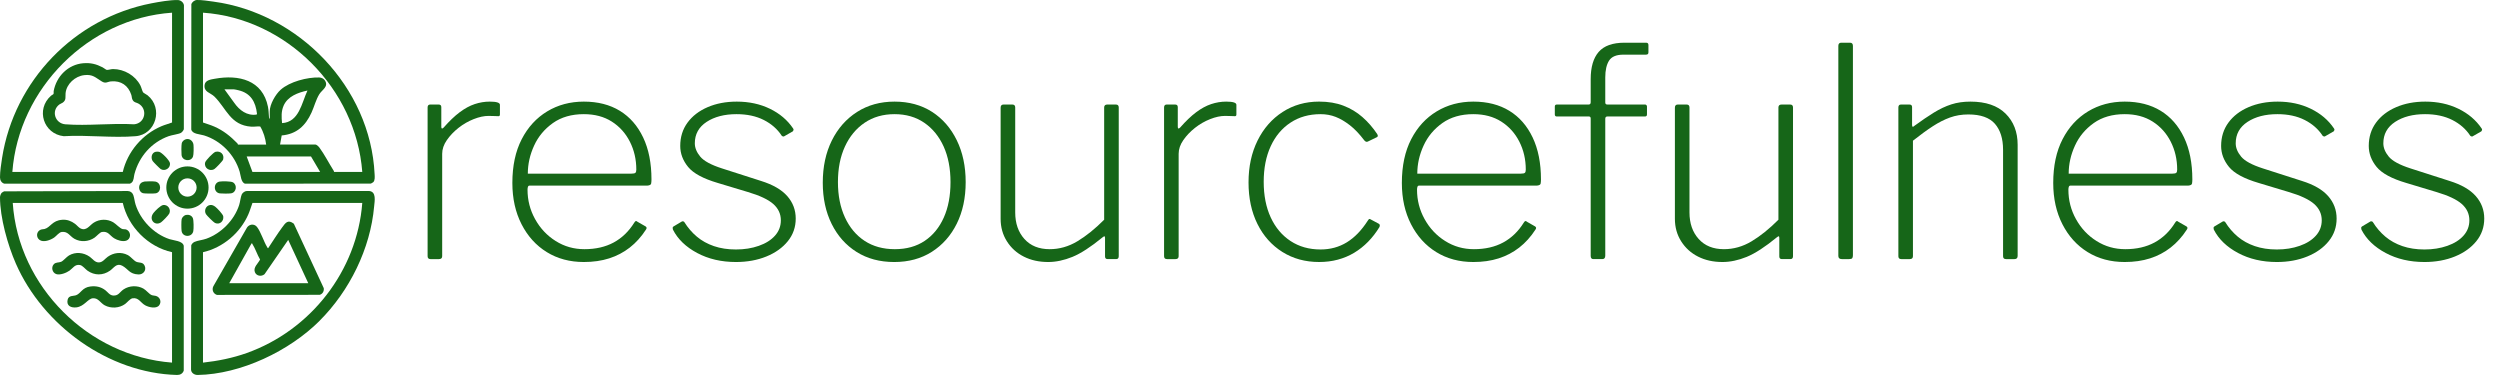 <svg xmlns="http://www.w3.org/2000/svg" id="Layer_2" data-name="Layer 2" viewBox="0 0 120.012 18"><defs><style>      .cls-1 {        fill: #166618;      }    </style></defs><g id="Layer_1-2" data-name="Layer 1"><g><path class="cls-1" d="M10.012,9.002c0,.56-.454,1.014-1.014,1.014s-1.014-.454-1.014-1.014.454-1.014,1.014-1.014,1.014.454,1.014,1.014ZM9.439,9.001c0-.243-.197-.44-.44-.44s-.44.197-.44.44.197.44.44.44.44-.197.44-.44Z"></path><path class="cls-1" d="M7.834,9.842c.224-.028.387.204.293.409-.037.08-.32.371-.397.423-.295.196-.611-.138-.359-.455.083-.104.338-.361.463-.377Z"></path><path class="cls-1" d="M10.35,7.287c.245-.056.431.134.359.378-.018.061-.349.406-.412.446-.226.148-.518-.054-.448-.314.027-.102.401-.488.5-.51Z"></path><path class="cls-1" d="M7.471,7.287c.046-.01.117-.008.163,0,.132.025.505.411.525.544.034.234-.232.41-.441.288-.046-.027-.361-.343-.391-.391-.098-.158-.048-.397.144-.441Z"></path><path class="cls-1" d="M10.084,9.842c.1-.014.174.026.251.083.087.065.367.361.382.457.038.239-.177.424-.397.321-.069-.032-.393-.354-.434-.424-.102-.177,0-.408.198-.437Z"></path><path class="cls-1" d="M8.92,10.319c.137-.028.278.017.337.15.044.101.045.513.022.628-.062.308-.519.3-.562-.012-.014-.101-.016-.472.003-.566.017-.081.119-.183.2-.2Z"></path><path class="cls-1" d="M8.959,6.676c.168-.025.311.109.329.272.012.114.013.472-.023.568-.101.267-.515.211-.549-.072-.012-.103-.013-.47.009-.564.025-.106.13-.189.235-.204Z"></path><path class="cls-1" d="M6.758,8.795c.035-.035.126-.074.176-.081.095-.013.439-.015.528.003.295.06.294.507.019.563-.084.017-.536.016-.616-.005-.196-.051-.248-.34-.107-.48Z"></path><path class="cls-1" d="M10.541,8.717c.115-.021.547-.019.641.036.224.131.163.493-.094.529-.109.015-.422.015-.533.002-.316-.038-.324-.511-.014-.568Z"></path><path class="cls-1" d="M.084,9.253c.027-.027.08-.045.113-.068l5.935-.015c.126.004.222.074.266.192.048.132.064.314.111.461.239.749.875,1.406,1.624,1.656.208.069.637.08.688.322v5.989c-.049.145-.174.214-.325.21-3.29-.086-6.434-2.377-7.735-5.346C.367,11.754.001,10.449,0,9.466c0-.062.041-.169.084-.213ZM5.894,9.742H.612c.267,4.02,3.637,7.361,7.646,7.665v-5.301c-1.154-.258-2.102-1.213-2.364-2.364Z"></path><path class="cls-1" d="M2.991,10.549c.232-.015.429.06.612.196.078.058.175.177.258.219.288.144.434-.145.641-.276.283-.178.642-.186.931-.019.135.078.329.301.454.328.093.02.137-.015.233.053.184.129.159.434-.064.505-.175.055-.421-.021-.574-.115-.221-.136-.283-.354-.59-.304-.097.016-.261.209-.356.274-.284.194-.661.224-.964.053-.232-.131-.304-.365-.608-.328-.13.016-.254.192-.362.267-.173.122-.518.253-.705.114-.175-.129-.153-.397.047-.486.071-.031.127-.02.192-.037.29-.077.367-.412.853-.443Z"></path><path class="cls-1" d="M4.345,13.752c.265-.032.496.016.708.177.118.09.208.242.372.257.267.023.317-.168.508-.295.277-.184.658-.2.95-.038.134.074.281.266.394.311.068.027.136.021.207.041.201.057.285.289.153.456-.138.174-.492.09-.663-.003-.229-.123-.311-.386-.612-.339-.117.018-.258.202-.356.274-.277.202-.675.226-.977.065-.213-.113-.309-.365-.576-.34-.237.022-.408.392-.784.437-.253.03-.49-.07-.423-.366.05-.222.279-.167.411-.219.23-.091.29-.371.687-.419Z"></path><path class="cls-1" d="M2.582,12.685c.099-.106.233-.07.35-.117.109-.044.259-.235.381-.306.31-.182.696-.144.985.057.142.098.253.279.442.279.187,0,.293-.173.431-.271.282-.201.644-.247.959-.085.145.074.298.277.418.326.149.061.312-.002.398.193.096.215-.071.422-.298.414-.443-.017-.49-.266-.782-.42-.271-.143-.4.108-.584.237-.339.239-.745.241-1.084,0-.103-.074-.234-.248-.359-.27-.246-.044-.336.151-.503.27-.151.108-.46.228-.638.165-.19-.067-.253-.325-.116-.471Z"></path><path class="cls-1" d="M17.919,8.744c-.027.027-.08.045-.113.068l-6.04.006c-.197-.051-.21-.407-.261-.578-.245-.816-.895-1.486-1.711-1.74-.193-.06-.56-.059-.612-.284l.004-6.024c.044-.099.154-.189.266-.192.223-.006.567.047.796.078,4.096.553,7.537,4.104,7.735,8.282.006.117.024.298-.063.384ZM17.391,8.255c-.304-4.003-3.633-7.365-7.646-7.646v5.272c.183.067.368.118.547.197.442.196.77.462,1.104.804.022.022.024.058.027.058h1.354c-.038-.305-.126-.604-.286-.868-.142-.015-.28.02-.429.009-1.004-.07-1.188-.868-1.763-1.44-.199-.198-.527-.217-.476-.57.033-.228.308-.258.491-.291,1.151-.209,2.295.063,2.55,1.347.035.176.031.333.049.504.002.019.008.072.036.068v-.353c0-.338.276-.817.525-1.039.437-.388,1.274-.604,1.849-.588.105.003.215.053.273.142.195.299-.134.445-.267.661-.164.266-.245.599-.375.884-.287.629-.712,1.032-1.431,1.096l-.079.436h1.687c.075,0,.166.098.208.154.236.321.456.752.676,1.098.012.019.021.04.022.063h1.354ZM10.775,4.289l.469.646c.249.358.616.636,1.076.565l.017-.037c-.064-.575-.303-.993-.891-1.131-.052-.012-.179-.044-.223-.044h-.448ZM13.54,5.91c.819-.046.942-.969,1.22-1.564-.451.096-.951.276-1.147.731-.118.275-.102.541-.073.833ZM14.931,7.511h-3.089l.276.744h3.251l-.439-.744Z"></path><path class="cls-1" d="M6.325,8.763c-.024.022-.06.037-.088.055H.21C.071,8.78,0,8.65,0,8.512c0-.277.056-.653.1-.931C.682,3.867,3.579.875,7.266.16c.367-.071.902-.165,1.268-.158.138.003.279.111.296.253l-.005,5.945c-.012.061-.089.152-.143.181-.118.063-.425.098-.587.157-.823.295-1.413.974-1.64,1.812-.036.134-.026.317-.13.413ZM8.258.609C4.243.886.894,4.247.593,8.255h5.301c.229-.976.937-1.805,1.856-2.196.166-.071.341-.113.509-.178V.609Z"></path><path class="cls-1" d="M4.002,3.036c.345-.029.616.039.919.194.045.023.174.121.201.125.067.009.22-.041.304-.04.535,0,1.069.31,1.313.786.045.088.09.271.128.329.022.034.169.106.217.145.766.618.399,1.882-.572,1.963-1.105.093-2.334-.069-3.452,0-.973-.107-1.356-1.289-.609-1.945.028-.024.102-.057.114-.077.022-.037.003-.097.011-.141.131-.71.69-1.278,1.424-1.34ZM4.04,3.608c-.432.048-.847.421-.892.862-.018.182.044.327-.135.456-.048.035-.11.05-.161.087-.408.301-.212.915.285.954,1.06.084,2.228-.065,3.3,0,.541-.047.67-.749.198-1-.095-.05-.181-.041-.254-.146-.062-.089-.047-.173-.077-.266-.146-.449-.492-.692-.972-.648-.181.017-.252.12-.444.004-.309-.186-.423-.351-.848-.304Z"></path><path class="cls-1" d="M15.344,15.399c-1.45,1.448-3.782,2.568-5.857,2.601-.149.002-.312-.095-.316-.258l.009-5.961c.017-.07.091-.138.156-.168.148-.068.394-.09.57-.154.718-.261,1.333-.883,1.573-1.611.049-.147.074-.405.129-.52.036-.076.154-.162.241-.159h5.875c.353.034.26.482.237.735-.179,2.036-1.185,4.062-2.619,5.494ZM17.391,9.742h-5.272c-.069.182-.118.368-.197.547-.393.898-1.218,1.598-2.177,1.818v5.301c.716-.079,1.424-.22,2.102-.462,3.065-1.094,5.295-3.937,5.544-7.203Z"></path><path class="cls-1" d="M14.106,10.74l1.436,3.092c.022.144-.053.279-.194.321l-4.936.004c-.178-.058-.253-.251-.169-.418l1.584-2.763c.095-.211.362-.267.511-.08.18.227.325.707.492.976.007.012.028.053.042.044.222-.332.434-.676.671-.997.163-.222.277-.4.563-.179ZM14.798,13.594l-.963-2.078-1.136,1.647c-.149.128-.394.09-.465-.103-.085-.232.159-.413.251-.601-.135-.226-.23-.531-.37-.748-.012-.018.002-.034-.042-.024l-1.068,1.907h3.794Z"></path></g><g><path class="cls-1" d="M20.562,12.403c-.023-.023-.035-.058-.035-.105v-7.14c0-.093.042-.14.126-.14h.406c.084,0,.126.042.126.126v.938c0,.047.009.075.028.084s.046-.004.084-.042c.271-.308.527-.553.77-.735.243-.182.483-.313.721-.392.238-.079.478-.119.721-.119.327,0,.49.051.49.154v.462c0,.056-.023.084-.07.084-.056,0-.119-.002-.189-.007-.07-.004-.166-.007-.287-.007-.215,0-.453.051-.714.154-.261.103-.504.243-.728.42-.224.177-.411.373-.56.588-.149.215-.224.434-.224.658v4.914c0,.094-.052.14-.154.14h-.406c-.047,0-.082-.012-.105-.035Z"></path><path class="cls-1" d="M25.688,10.52c.243.439.571.789.987,1.05.415.262.875.392,1.379.392.542,0,1.01-.107,1.407-.322.396-.215.726-.532.987-.952.028-.046.054-.072.077-.077.023-.004.049.007.077.035l.392.224c.056.037.061.089.014.154-.224.346-.483.632-.777.861-.294.229-.623.402-.987.518-.364.117-.77.175-1.218.175-.672,0-1.265-.159-1.778-.476-.514-.317-.917-.763-1.211-1.337-.294-.574-.441-1.234-.441-1.981,0-.821.149-1.521.448-2.1.298-.579.707-1.024,1.225-1.337.518-.313,1.104-.469,1.757-.469.672,0,1.248.147,1.729.441.48.294.854.721,1.12,1.281.266.56.399,1.232.399,2.016,0,.065-.005.128-.014.189s-.07.096-.182.105h-5.656c-.038,0-.063.019-.077.056-.014.038-.021.084-.021.14,0,.504.121.976.364,1.414ZM30.308,8.336c.103,0,.168-.014.196-.042s.042-.079.042-.154c0-.485-.103-.931-.308-1.337-.206-.406-.495-.728-.868-.966-.373-.238-.821-.357-1.344-.357-.588,0-1.083.143-1.484.427-.401.285-.703.646-.903,1.085-.201.438-.301.887-.301,1.344h4.97Z"></path><path class="cls-1" d="M36.666,5.76c-.369-.187-.805-.28-1.309-.28-.579,0-1.057.124-1.435.371-.378.248-.567.59-.567,1.029,0,.215.086.427.259.637s.521.399,1.043.567l1.876.602c.569.177.989.42,1.26.728.271.308.406.667.406,1.078s-.126.772-.378,1.085c-.252.312-.595.558-1.029.735s-.922.266-1.463.266c-.7,0-1.321-.145-1.862-.434-.542-.289-.929-.663-1.162-1.12-.009-.028-.014-.056-.014-.084s.014-.051.042-.07l.378-.224c.019-.019.044-.025.077-.021.032.005.053.017.063.035.168.271.369.504.602.7.233.196.506.348.819.455.312.107.665.161,1.057.161.401,0,.768-.058,1.099-.175.332-.116.59-.28.777-.49.187-.21.28-.455.28-.735,0-.308-.122-.569-.364-.784-.243-.214-.649-.406-1.218-.574l-1.442-.434c-.7-.206-1.176-.462-1.428-.77-.252-.308-.378-.644-.378-1.008,0-.429.117-.802.35-1.12s.555-.565.966-.742.877-.266,1.4-.266c.588,0,1.117.114,1.589.343.471.229.842.543,1.113.945.019.028.026.051.021.07-.004.019-.016.042-.035.07l-.392.224c-.019.019-.042.026-.07.021-.028-.004-.052-.016-.07-.035-.206-.317-.492-.569-.861-.756Z"></path><path class="cls-1" d="M41.121,12.095c-.513-.322-.912-.77-1.197-1.344-.285-.574-.427-1.234-.427-1.981,0-.765.145-1.439.434-2.023.289-.583.693-1.041,1.211-1.372.518-.331,1.118-.497,1.799-.497.69,0,1.29.164,1.799.49s.905.782,1.19,1.365c.285.583.427,1.253.427,2.009s-.143,1.421-.427,1.995c-.285.574-.684,1.024-1.197,1.351-.514.327-1.116.49-1.806.49s-1.293-.161-1.806-.483ZM44.39,11.563c.396-.266.702-.639.917-1.12.215-.48.322-1.047.322-1.701s-.11-1.223-.329-1.708c-.22-.485-.53-.866-.931-1.141s-.877-.413-1.428-.413-1.029.138-1.435.413c-.406.275-.721.656-.945,1.141-.224.485-.336,1.055-.336,1.708,0,.644.112,1.208.336,1.694.224.485.539.861.945,1.127.406.266.889.399,1.449.399s1.038-.133,1.435-.399Z"></path><path class="cls-1" d="M51.717,11.584c.42-.252.85-.597,1.288-1.036v-5.39c0-.093.051-.14.154-.14h.406c.093,0,.14.047.14.14v7.14c0,.094-.042.14-.126.14h-.406c-.084,0-.126-.042-.126-.126v-.882c0-.047-.007-.075-.021-.084-.014-.009-.044.004-.091.042-.569.467-1.055.782-1.456.945s-.789.245-1.162.245c-.438,0-.828-.086-1.169-.259-.341-.172-.611-.417-.812-.735s-.301-.677-.301-1.078v-5.334c0-.103.046-.154.14-.154h.42c.093,0,.14.047.14.14v5.04c0,.523.147.948.441,1.274.294.327.697.49,1.211.49.466,0,.91-.126,1.33-.378Z"></path><path class="cls-1" d="M55.916,12.403c-.023-.023-.035-.058-.035-.105v-7.14c0-.093.042-.14.126-.14h.406c.084,0,.126.042.126.126v.938c0,.047.009.075.028.084s.046-.004.084-.042c.271-.308.527-.553.77-.735.243-.182.483-.313.721-.392.238-.079.478-.119.721-.119.327,0,.49.051.49.154v.462c0,.056-.023.084-.07.084-.056,0-.119-.002-.189-.007-.07-.004-.166-.007-.287-.007-.215,0-.453.051-.714.154-.261.103-.504.243-.728.42-.224.177-.411.373-.56.588-.149.215-.224.434-.224.658v4.914c0,.094-.052.14-.154.14h-.406c-.047,0-.082-.012-.105-.035Z"></path><path class="cls-1" d="M64.493,5.074c.341.13.644.312.91.546.266.233.501.504.707.812.046.075.042.126-.014.154l-.434.21c-.056.028-.112.009-.168-.056-.233-.308-.464-.55-.693-.728-.229-.177-.455-.311-.679-.399-.224-.088-.467-.133-.728-.133-.551,0-1.031.135-1.442.406-.411.271-.728.648-.952,1.134-.224.485-.336,1.055-.336,1.708s.112,1.223.336,1.708c.224.485.542.863.952,1.134.411.271.891.406,1.442.406.467,0,.887-.114,1.26-.343.373-.229.709-.576,1.008-1.043.028-.046.051-.072.07-.077.019-.005.042.002.07.021l.392.21c.046.028.056.079.028.154-.159.261-.341.497-.546.707-.206.21-.43.387-.672.532-.243.145-.504.254-.784.329-.28.075-.579.112-.896.112-.663,0-1.251-.161-1.764-.483-.513-.322-.912-.77-1.197-1.344-.285-.574-.427-1.239-.427-1.995s.145-1.425.434-2.009c.289-.583.69-1.041,1.204-1.372.513-.331,1.097-.497,1.75-.497.438,0,.828.065,1.169.196Z"></path><path class="cls-1" d="M68.388,10.52c.243.439.571.789.987,1.05.415.262.875.392,1.379.392.542,0,1.01-.107,1.407-.322.396-.215.726-.532.987-.952.028-.046.054-.072.077-.077.023-.004.049.007.077.035l.392.224c.056.037.061.089.014.154-.224.346-.483.632-.777.861-.294.229-.623.402-.987.518-.364.117-.77.175-1.218.175-.672,0-1.265-.159-1.778-.476-.514-.317-.917-.763-1.211-1.337-.294-.574-.441-1.234-.441-1.981,0-.821.149-1.521.448-2.1.298-.579.707-1.024,1.225-1.337.518-.313,1.104-.469,1.757-.469.672,0,1.248.147,1.729.441.48.294.854.721,1.12,1.281.266.56.399,1.232.399,2.016,0,.065-.005.128-.014.189s-.07.096-.182.105h-5.656c-.038,0-.063.019-.077.056-.014.038-.021.084-.021.14,0,.504.121.976.364,1.414ZM73.007,8.336c.103,0,.168-.014.196-.042s.042-.079.042-.154c0-.485-.103-.931-.308-1.337-.206-.406-.495-.728-.868-.966-.373-.238-.821-.357-1.344-.357-.588,0-1.083.143-1.484.427-.401.285-.703.646-.903,1.085-.201.438-.301.887-.301,1.344h4.97Z"></path><path class="cls-1" d="M79.035,5.046c.019.019.028.042.028.07v.378c0,.065-.033.098-.098.098h-1.806c-.065,0-.098.038-.098.112v6.566c0,.112-.047.168-.14.168h-.434c-.084,0-.126-.051-.126-.154v-6.594c0-.065-.028-.098-.084-.098h-1.54c-.065,0-.098-.032-.098-.098v-.378c0-.028.007-.051.021-.07.014-.019.04-.028.077-.028h1.526c.065,0,.098-.037.098-.112v-1.106c0-.579.128-1.015.385-1.309.256-.294.669-.441,1.239-.441h1.036c.075,0,.112.038.112.112v.35c0,.037-.009.065-.028.084-.019.019-.051.028-.098.028h-1.078c-.336,0-.564.096-.686.287-.121.191-.182.459-.182.805v1.204c0,.065.032.098.098.098h1.82c.019,0,.037.009.056.028Z"></path><path class="cls-1" d="M84.085,11.584c.42-.252.85-.597,1.288-1.036v-5.39c0-.093.051-.14.154-.14h.406c.093,0,.14.047.14.14v7.14c0,.094-.042.14-.126.14h-.406c-.084,0-.126-.042-.126-.126v-.882c0-.047-.007-.075-.021-.084-.014-.009-.044.004-.091.042-.569.467-1.055.782-1.456.945s-.789.245-1.162.245c-.438,0-.828-.086-1.169-.259-.341-.172-.611-.417-.812-.735s-.301-.677-.301-1.078v-5.334c0-.103.046-.154.14-.154h.42c.093,0,.14.047.14.14v5.04c0,.523.147.948.441,1.274.294.327.697.49,1.211.49.466,0,.91-.126,1.33-.378Z"></path><path class="cls-1" d="M88.949,12.256c0,.065-.012.112-.035.14s-.072.042-.147.042h-.35c-.112,0-.168-.051-.168-.154V2.204c0-.103.047-.154.14-.154h.42c.093,0,.14.052.14.154v10.052Z"></path><path class="cls-1" d="M91.131,12.298v-7.14c0-.093.042-.14.126-.14h.406c.084,0,.126.042.126.126v.854c0,.047.009.075.028.084s.046-.004.084-.042c.345-.252.658-.464.938-.637.28-.172.558-.303.833-.392.275-.089.581-.133.917-.133.737,0,1.3.191,1.687.574s.581.882.581,1.498v5.334c0,.103-.051.154-.154.154h-.406c-.047,0-.082-.012-.105-.035-.023-.023-.035-.058-.035-.105v-5.11c0-.532-.131-.947-.392-1.246-.262-.298-.686-.448-1.274-.448-.317,0-.611.049-.882.147-.271.098-.546.238-.826.42-.28.182-.597.413-.952.693v5.544c0,.094-.052.14-.154.14h-.406c-.093,0-.14-.046-.14-.14Z"></path><path class="cls-1" d="M99.657,10.52c.243.439.571.789.987,1.05.415.262.875.392,1.379.392.542,0,1.01-.107,1.407-.322.396-.215.726-.532.987-.952.028-.046.054-.072.077-.077.023-.004.049.007.077.035l.392.224c.056.037.061.089.014.154-.224.346-.483.632-.777.861-.294.229-.623.402-.987.518-.364.117-.77.175-1.218.175-.672,0-1.265-.159-1.778-.476-.514-.317-.917-.763-1.211-1.337-.294-.574-.441-1.234-.441-1.981,0-.821.149-1.521.448-2.1.298-.579.707-1.024,1.225-1.337.518-.313,1.104-.469,1.757-.469.672,0,1.248.147,1.729.441.48.294.854.721,1.12,1.281.266.56.399,1.232.399,2.016,0,.065-.005.128-.014.189s-.07.096-.182.105h-5.656c-.038,0-.063.019-.077.056-.014.038-.021.084-.021.14,0,.504.121.976.364,1.414ZM104.277,8.336c.103,0,.168-.014.196-.042s.042-.079.042-.154c0-.485-.103-.931-.308-1.337-.206-.406-.495-.728-.868-.966-.373-.238-.821-.357-1.344-.357-.588,0-1.083.143-1.484.427-.401.285-.703.646-.903,1.085-.201.438-.301.887-.301,1.344h4.97Z"></path><path class="cls-1" d="M110.636,5.76c-.369-.187-.805-.28-1.309-.28-.579,0-1.057.124-1.435.371-.378.248-.567.59-.567,1.029,0,.215.086.427.259.637s.521.399,1.043.567l1.876.602c.569.177.989.42,1.26.728.271.308.406.667.406,1.078s-.126.772-.378,1.085c-.252.312-.595.558-1.029.735s-.922.266-1.463.266c-.7,0-1.321-.145-1.862-.434-.542-.289-.929-.663-1.162-1.12-.009-.028-.014-.056-.014-.084s.014-.051.042-.07l.378-.224c.019-.019.044-.025.077-.021.032.005.053.017.063.035.168.271.369.504.602.7.233.196.506.348.819.455.312.107.665.161,1.057.161.401,0,.768-.058,1.099-.175.332-.116.59-.28.777-.49.187-.21.28-.455.28-.735,0-.308-.122-.569-.364-.784-.243-.214-.649-.406-1.218-.574l-1.442-.434c-.7-.206-1.176-.462-1.428-.77-.252-.308-.378-.644-.378-1.008,0-.429.117-.802.35-1.12s.555-.565.966-.742.877-.266,1.4-.266c.588,0,1.117.114,1.589.343.471.229.842.543,1.113.945.019.028.026.051.021.07-.004.019-.016.042-.035.07l-.392.224c-.019.019-.042.026-.07.021-.028-.004-.052-.016-.07-.035-.206-.317-.492-.569-.861-.756Z"></path><path class="cls-1" d="M117.723,5.76c-.369-.187-.805-.28-1.309-.28-.579,0-1.057.124-1.435.371-.378.248-.567.59-.567,1.029,0,.215.086.427.259.637s.521.399,1.043.567l1.876.602c.569.177.989.42,1.26.728.271.308.406.667.406,1.078s-.126.772-.378,1.085c-.252.312-.595.558-1.029.735s-.922.266-1.463.266c-.7,0-1.321-.145-1.862-.434-.542-.289-.929-.663-1.162-1.12-.009-.028-.014-.056-.014-.084s.014-.051.042-.07l.378-.224c.019-.019.044-.025.077-.021.032.005.053.017.063.035.168.271.369.504.602.7.233.196.506.348.819.455.312.107.665.161,1.057.161.401,0,.768-.058,1.099-.175.332-.116.59-.28.777-.49.187-.21.28-.455.28-.735,0-.308-.122-.569-.364-.784-.243-.214-.649-.406-1.218-.574l-1.442-.434c-.7-.206-1.176-.462-1.428-.77-.252-.308-.378-.644-.378-1.008,0-.429.117-.802.35-1.12s.555-.565.966-.742.877-.266,1.4-.266c.588,0,1.117.114,1.589.343.471.229.842.543,1.113.945.019.028.026.051.021.07-.004.019-.016.042-.035.07l-.392.224c-.019.019-.042.026-.07.021-.028-.004-.052-.016-.07-.035-.206-.317-.492-.569-.861-.756Z"></path></g></g></svg>
